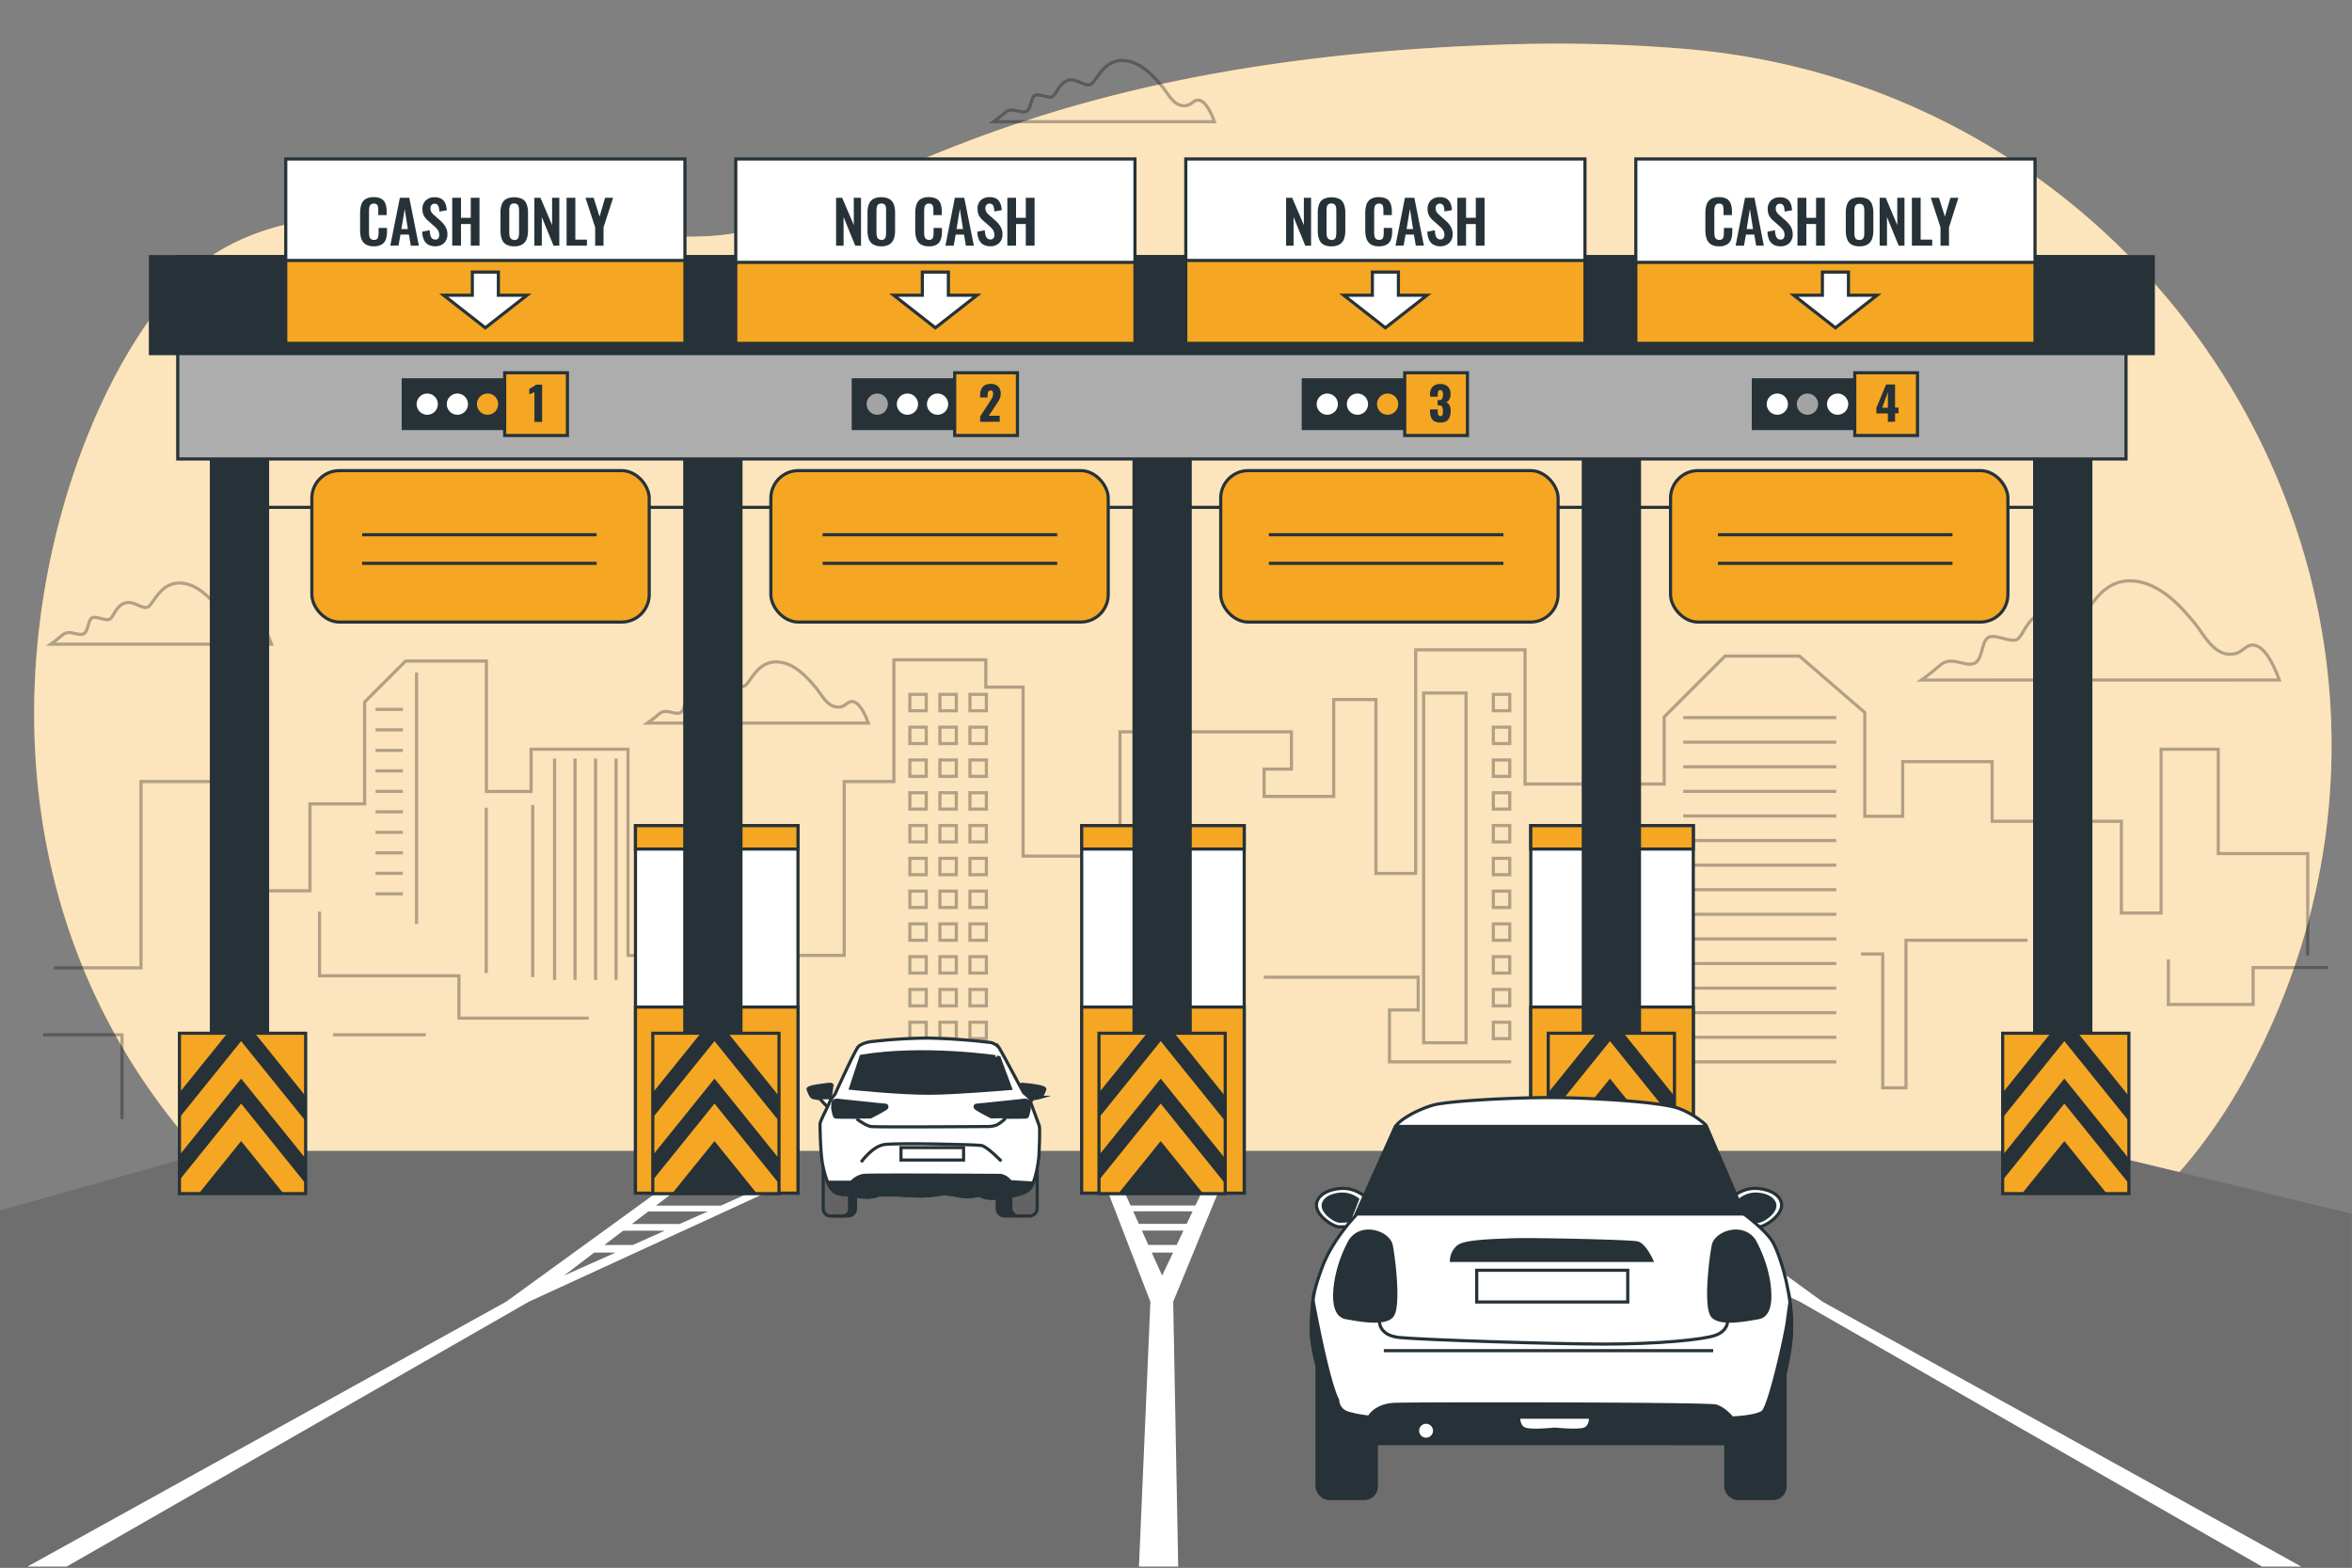 <svg xmlns="http://www.w3.org/2000/svg" viewBox="0 0 750 500"><rect x="0" y="0" width="750" height="500" fill="#808080" stroke="none"/><g id="freepik--background-simple--inject-40"><path d="M722.48,330.92c65.89-140.36-30.7-302.81-185.87-315.39a497.39,497.39,0,0,0-54.33-1.4c-157.58,4.45-207.87,52.27-247,60.05S109,50.83,65.41,83.08-31.23,263,64.59,368.75s290.39-4,378.61,6.67S594,428.94,658.87,401.13C683.17,390.71,705.91,366.21,722.48,330.92Z" style="fill:#F5A623"></path><path d="M722.48,330.92c65.89-140.36-30.7-302.81-185.87-315.39a497.39,497.39,0,0,0-54.33-1.4c-157.58,4.45-207.87,52.27-247,60.05S109,50.83,65.41,83.08-31.23,263,64.59,368.75s290.39-4,378.61,6.67S594,428.94,658.87,401.13C683.17,390.71,705.91,366.21,722.48,330.92Z" style="fill:#fff;opacity:0.7"></path></g><g id="freepik--Clouds--inject-40"><g style="opacity:0.3"><path d="M704.32,204.8c-1.7-2-3.09-4.34-4.44-6-4.46-5.41-10.88-12.57-19.11-13.46-12-1.29-15,12.1-18.51,12.53s-7-3.88-11.51-2.16-5.51,6.92-7.51,8.21-7.51-2.16-9.51-.43-1.5,7.35-4.5,8.21-7-2.59-10.51.43-6,4.76-6,4.76H726.82s-3-9.08-7-10.81c-3.12-1.34-4.27,1.58-6.63,2.26C709.33,209.46,706.56,207.44,704.32,204.8Z" style="fill:none;stroke:#000;stroke-miterlimit:10"></path><path d="M373.37,31.33c-1-1.23-1.91-2.67-2.74-3.68-2.75-3.34-6.71-7.76-11.79-8.31-7.41-.8-9.26,7.47-11.43,7.73s-4.32-2.4-7.1-1.33-3.4,4.27-4.63,5.07-4.64-1.34-5.87-.27-.93,4.53-2.78,5.07-4.32-1.6-6.49.26-3.7,2.94-3.7,2.94h70.41s-1.85-5.6-4.32-6.67c-1.92-.83-2.63,1-4.09,1.39C376.46,34.21,374.76,33,373.37,31.33Z" style="fill:none;stroke:#000;stroke-miterlimit:10"></path><path d="M72.71,198c-1-1.23-1.9-2.68-2.74-3.69-2.75-3.34-6.71-7.76-11.79-8.31-7.41-.8-9.26,7.47-11.42,7.74s-4.33-2.4-7.11-1.34-3.39,4.27-4.63,5.07-4.63-1.33-5.87-.27-.92,4.54-2.78,5.07-4.32-1.6-6.48.27-3.71,2.93-3.71,2.93H86.6s-1.85-5.6-4.33-6.67c-1.92-.83-2.63,1-4.09,1.4C75.81,200.9,74.1,199.65,72.71,198Z" style="fill:none;stroke:#000;stroke-miterlimit:10"></path><path d="M263,223.15c-1-1.23-1.91-2.68-2.74-3.69-2.75-3.34-6.71-7.75-11.79-8.3-7.41-.8-9.26,7.46-11.42,7.73s-4.33-2.4-7.11-1.33-3.4,4.26-4.63,5.06-4.63-1.33-5.87-.26-.93,4.53-2.78,5.06-4.32-1.6-6.48.27-3.71,2.93-3.71,2.93h70.42s-1.86-5.6-4.33-6.66c-1.92-.83-2.63,1-4.09,1.39C266.12,226,264.41,224.78,263,223.15Z" style="fill:none;stroke:#000;stroke-miterlimit:10"></path></g></g><g id="freepik--city--inject-40"><g style="opacity:0.3"><polyline points="735.88 304.72 735.88 272.24 707.36 272.24 707.36 238.96 689.13 238.96 689.13 291.2 676.46 291.2 676.46 261.94 635.25 261.94 635.25 242.92 606.73 242.92 606.73 260.35 594.65 260.35 594.65 227.27 573.79 209.25 550.08 209.25 530.67 228.66 530.67 250.05 486.3 250.05 486.3 207.27 451.43 207.27 451.43 278.58 438.75 278.58 438.75 223.11 425.29 223.11 425.29 254.01 403.1 254.01 403.1 245.3 411.81 245.3 411.81 233.41 357.14 233.41 357.14 273.03 326.24 273.03 326.24 219.15 314.36 219.15 314.36 210.44 285.04 210.44 285.04 249.26 269.19 249.26 269.19 304.72 200.26 304.72 200.26 238.96 169.36 238.96 169.36 252.43 155.1 252.43 155.1 210.83 129.35 210.83 116.27 223.91 116.27 256.39 98.84 256.39 98.84 284.12 74.28 284.12 74.28 249.26 44.96 249.26 44.96 308.69 17.23 308.69" style="fill:none;stroke:#000;stroke-miterlimit:10"></polyline><line x1="119.76" y1="226.25" x2="128.47" y2="226.25" style="fill:none;stroke:#000;stroke-miterlimit:10"></line><line x1="119.76" y1="232.79" x2="128.47" y2="232.79" style="fill:none;stroke:#000;stroke-miterlimit:10"></line><line x1="119.76" y1="239.33" x2="128.47" y2="239.33" style="fill:none;stroke:#000;stroke-miterlimit:10"></line><line x1="119.76" y1="245.86" x2="128.47" y2="245.86" style="fill:none;stroke:#000;stroke-miterlimit:10"></line><line x1="119.76" y1="252.4" x2="128.47" y2="252.4" style="fill:none;stroke:#000;stroke-miterlimit:10"></line><line x1="119.76" y1="258.93" x2="128.47" y2="258.93" style="fill:none;stroke:#000;stroke-miterlimit:10"></line><line x1="119.76" y1="265.47" x2="128.47" y2="265.47" style="fill:none;stroke:#000;stroke-miterlimit:10"></line><line x1="119.76" y1="272.01" x2="128.47" y2="272.01" style="fill:none;stroke:#000;stroke-miterlimit:10"></line><line x1="119.76" y1="278.54" x2="128.47" y2="278.54" style="fill:none;stroke:#000;stroke-miterlimit:10"></line><line x1="119.76" y1="285.08" x2="128.47" y2="285.08" style="fill:none;stroke:#000;stroke-miterlimit:10"></line><line x1="132.83" y1="214.49" x2="132.83" y2="294.66" style="fill:none;stroke:#000;stroke-miterlimit:10"></line><polyline points="101.89 290.74 101.89 311.22 146.34 311.22 146.34 324.73 187.73 324.73" style="fill:none;stroke:#000;stroke-miterlimit:10"></polyline><line x1="169.87" y1="256.76" x2="169.87" y2="311.66" style="fill:none;stroke:#000;stroke-miterlimit:10"></line><line x1="176.84" y1="241.94" x2="176.84" y2="312.53" style="fill:none;stroke:#000;stroke-miterlimit:10"></line><line x1="183.37" y1="241.94" x2="183.37" y2="312.53" style="fill:none;stroke:#000;stroke-miterlimit:10"></line><line x1="189.91" y1="241.94" x2="189.91" y2="312.53" style="fill:none;stroke:#000;stroke-miterlimit:10"></line><line x1="196.45" y1="241.94" x2="196.45" y2="312.53" style="fill:none;stroke:#000;stroke-miterlimit:10"></line><line x1="155.05" y1="257.63" x2="155.05" y2="310.35" style="fill:none;stroke:#000;stroke-miterlimit:10"></line><rect x="290.13" y="221.46" width="5.23" height="5.23" style="fill:none;stroke:#000;stroke-miterlimit:10"></rect><rect x="290.13" y="231.92" width="5.23" height="5.23" style="fill:none;stroke:#000;stroke-miterlimit:10"></rect><rect x="290.13" y="242.38" width="5.23" height="5.23" style="fill:none;stroke:#000;stroke-miterlimit:10"></rect><rect x="290.13" y="252.83" width="5.23" height="5.23" style="fill:none;stroke:#000;stroke-miterlimit:10"></rect><rect x="290.13" y="263.29" width="5.23" height="5.23" style="fill:none;stroke:#000;stroke-miterlimit:10"></rect><rect x="290.13" y="273.75" width="5.23" height="5.23" style="fill:none;stroke:#000;stroke-miterlimit:10"></rect><rect x="290.13" y="284.21" width="5.23" height="5.23" style="fill:none;stroke:#000;stroke-miterlimit:10"></rect><rect x="290.13" y="294.66" width="5.23" height="5.23" style="fill:none;stroke:#000;stroke-miterlimit:10"></rect><rect x="290.13" y="305.12" width="5.23" height="5.23" style="fill:none;stroke:#000;stroke-miterlimit:10"></rect><rect x="290.13" y="315.58" width="5.23" height="5.23" style="fill:none;stroke:#000;stroke-miterlimit:10"></rect><rect x="290.13" y="326.04" width="5.23" height="5.23" style="fill:none;stroke:#000;stroke-miterlimit:10"></rect><rect x="299.72" y="221.46" width="5.23" height="5.23" style="fill:none;stroke:#000;stroke-miterlimit:10"></rect><rect x="299.72" y="231.92" width="5.23" height="5.23" style="fill:none;stroke:#000;stroke-miterlimit:10"></rect><rect x="299.72" y="242.38" width="5.23" height="5.23" style="fill:none;stroke:#000;stroke-miterlimit:10"></rect><rect x="299.72" y="252.83" width="5.23" height="5.23" style="fill:none;stroke:#000;stroke-miterlimit:10"></rect><rect x="299.72" y="263.29" width="5.23" height="5.23" style="fill:none;stroke:#000;stroke-miterlimit:10"></rect><rect x="299.72" y="273.75" width="5.23" height="5.23" style="fill:none;stroke:#000;stroke-miterlimit:10"></rect><rect x="299.72" y="284.21" width="5.23" height="5.23" style="fill:none;stroke:#000;stroke-miterlimit:10"></rect><rect x="299.72" y="294.66" width="5.23" height="5.23" style="fill:none;stroke:#000;stroke-miterlimit:10"></rect><rect x="299.72" y="305.12" width="5.23" height="5.23" style="fill:none;stroke:#000;stroke-miterlimit:10"></rect><rect x="299.72" y="315.58" width="5.23" height="5.23" style="fill:none;stroke:#000;stroke-miterlimit:10"></rect><rect x="299.72" y="326.04" width="5.23" height="5.23" style="fill:none;stroke:#000;stroke-miterlimit:10"></rect><rect x="309.3" y="221.46" width="5.23" height="5.23" style="fill:none;stroke:#000;stroke-miterlimit:10"></rect><rect x="309.3" y="231.92" width="5.23" height="5.23" style="fill:none;stroke:#000;stroke-miterlimit:10"></rect><rect x="309.3" y="242.38" width="5.23" height="5.23" style="fill:none;stroke:#000;stroke-miterlimit:10"></rect><rect x="309.3" y="252.83" width="5.23" height="5.23" style="fill:none;stroke:#000;stroke-miterlimit:10"></rect><rect x="309.3" y="263.29" width="5.23" height="5.23" style="fill:none;stroke:#000;stroke-miterlimit:10"></rect><rect x="309.3" y="273.75" width="5.23" height="5.23" style="fill:none;stroke:#000;stroke-miterlimit:10"></rect><rect x="309.3" y="284.21" width="5.23" height="5.23" style="fill:none;stroke:#000;stroke-miterlimit:10"></rect><rect x="309.3" y="294.66" width="5.23" height="5.23" style="fill:none;stroke:#000;stroke-miterlimit:10"></rect><rect x="309.3" y="305.12" width="5.23" height="5.23" style="fill:none;stroke:#000;stroke-miterlimit:10"></rect><rect x="309.3" y="315.58" width="5.23" height="5.23" style="fill:none;stroke:#000;stroke-miterlimit:10"></rect><rect x="309.3" y="326.04" width="5.23" height="5.23" style="fill:none;stroke:#000;stroke-miterlimit:10"></rect><rect x="476.19" y="221.46" width="5.23" height="5.23" style="fill:none;stroke:#000;stroke-miterlimit:10"></rect><rect x="476.19" y="231.92" width="5.23" height="5.23" style="fill:none;stroke:#000;stroke-miterlimit:10"></rect><rect x="476.19" y="242.38" width="5.23" height="5.23" style="fill:none;stroke:#000;stroke-miterlimit:10"></rect><rect x="476.19" y="252.83" width="5.23" height="5.23" style="fill:none;stroke:#000;stroke-miterlimit:10"></rect><rect x="476.19" y="263.29" width="5.23" height="5.23" style="fill:none;stroke:#000;stroke-miterlimit:10"></rect><rect x="476.19" y="273.75" width="5.23" height="5.23" style="fill:none;stroke:#000;stroke-miterlimit:10"></rect><rect x="476.19" y="284.21" width="5.23" height="5.23" style="fill:none;stroke:#000;stroke-miterlimit:10"></rect><rect x="476.19" y="294.66" width="5.23" height="5.23" style="fill:none;stroke:#000;stroke-miterlimit:10"></rect><rect x="476.19" y="305.12" width="5.23" height="5.23" style="fill:none;stroke:#000;stroke-miterlimit:10"></rect><rect x="476.19" y="315.58" width="5.23" height="5.23" style="fill:none;stroke:#000;stroke-miterlimit:10"></rect><rect x="476.19" y="326.04" width="5.23" height="5.23" style="fill:none;stroke:#000;stroke-miterlimit:10"></rect><rect x="453.97" y="221.03" width="13.51" height="111.55" style="fill:none;stroke:#000;stroke-miterlimit:10"></rect><line x1="536.75" y1="228.87" x2="585.56" y2="228.87" style="fill:none;stroke:#000;stroke-miterlimit:10"></line><line x1="536.75" y1="236.71" x2="585.56" y2="236.71" style="fill:none;stroke:#000;stroke-miterlimit:10"></line><line x1="536.75" y1="244.56" x2="585.56" y2="244.56" style="fill:none;stroke:#000;stroke-miterlimit:10"></line><line x1="536.75" y1="252.4" x2="585.56" y2="252.4" style="fill:none;stroke:#000;stroke-miterlimit:10"></line><line x1="536.75" y1="260.24" x2="585.56" y2="260.24" style="fill:none;stroke:#000;stroke-miterlimit:10"></line><line x1="536.75" y1="268.08" x2="585.56" y2="268.08" style="fill:none;stroke:#000;stroke-miterlimit:10"></line><line x1="536.75" y1="275.93" x2="585.56" y2="275.93" style="fill:none;stroke:#000;stroke-miterlimit:10"></line><line x1="536.75" y1="283.77" x2="585.56" y2="283.77" style="fill:none;stroke:#000;stroke-miterlimit:10"></line><line x1="536.75" y1="291.61" x2="585.56" y2="291.61" style="fill:none;stroke:#000;stroke-miterlimit:10"></line><line x1="536.75" y1="299.46" x2="585.56" y2="299.46" style="fill:none;stroke:#000;stroke-miterlimit:10"></line><line x1="536.75" y1="307.3" x2="585.56" y2="307.3" style="fill:none;stroke:#000;stroke-miterlimit:10"></line><line x1="536.75" y1="315.14" x2="585.56" y2="315.14" style="fill:none;stroke:#000;stroke-miterlimit:10"></line><line x1="536.75" y1="322.99" x2="585.56" y2="322.99" style="fill:none;stroke:#000;stroke-miterlimit:10"></line><line x1="536.75" y1="330.83" x2="585.56" y2="330.83" style="fill:none;stroke:#000;stroke-miterlimit:10"></line><line x1="536.75" y1="338.67" x2="585.56" y2="338.67" style="fill:none;stroke:#000;stroke-miterlimit:10"></line><polyline points="402.99 311.66 452.22 311.66 452.22 322.12 443.07 322.12 443.07 338.67 481.85 338.67" style="fill:none;stroke:#000;stroke-miterlimit:10"></polyline><polyline points="646.56 299.89 607.78 299.89 607.78 346.95 600.37 346.95 600.37 304.25 593.4 304.25" style="fill:none;stroke:#000;stroke-miterlimit:10"></polyline><polyline points="691.44 305.99 691.44 320.37 718.46 320.37 718.46 308.61 742.42 308.61" style="fill:none;stroke:#000;stroke-miterlimit:10"></polyline><line x1="135.78" y1="330.03" x2="106.18" y2="330.03" style="fill:none;stroke:#000;stroke-miterlimit:10"></line><polyline points="13.78 330.03 38.9 330.03 38.9 356.94" style="fill:none;stroke:#000;stroke-miterlimit:10"></polyline></g></g><g id="freepik--Floor--inject-40"><polygon points="666.93 367.05 67.69 367.05 -0.8 386.28 -0.8 500.51 749.94 500.51 749.94 387.13 666.93 367.05" style="fill:#6e6e6e"></polygon><path d="M21.28,499.63l147.36-84.46,34.06-15.66,5.35-2.46,9.95-4.58,4.65-2.13,24.49-11.27v-2.32l-5.73,2.56H216l4.62-3.52-5.57.44-11.36,8.25-2.57,1.86-5.5,4-2.94,2.13-6.31,4.58-3.39,2.46-21.58,15.66L8.77,499.63ZM213.79,381h23.93l-7.86,3.52H209.17Zm-7.07,5.38h19l-9,4H201.48Zm-8,6.13H212l-10.25,4.58h-9.05Zm-9.25,7h6.78l-16.4,7.33Z" style="fill:#fff"></path><path d="M355.71,386.34l1.54,4,.82,2.13,1.76,4.58.95,2.46,6.06,15.66-3.65,84.46H375.7l-1.59-84.46,6.44-15.66,1-2.46,1.87-4.58.89-2.13,5.79-14.11-4.8-.44-1.67,3.52H358.19l-1.59-3.52-4.8.44,3.18,8.25Zm14.87,20.5-3.31-7.33h6.79Zm4.64-9.79h-9.05l-2.06-4.58h13.28Zm3.18-6.71H363.15l-1.8-4H380.3Zm4.45-9.38-1.66,3.52H360.51L358.93,381Z" style="fill:#fff"></path><path d="M511.21,386.34l8.68,4,4.64,2.13,10,4.58,5.35,2.46,34.06,15.66,147.35,84.46h12.51L581.16,415.17l-21.57-15.66-3.38-2.46-6.32-4.58L547,390.34l-19.43-14.11-5.59-.44,4.63,3.52H501.12l-7.25-3.23v2.29l13.28,6.11Zm41.89,13.17,9.62,7.33-16.4-7.33Zm-3.23-2.46h-9l-10.25-4.58h13.28Zm-8.82-6.71H525.8l-8.95-4h19ZM528.74,381l4.62,3.52H512.67L504.82,381Z" style="fill:#fff"></path></g><g id="freepik--toll-booth--inject-40"><line x1="80.41" y1="161.81" x2="653.46" y2="161.81" style="fill:#fff;stroke:#263238;stroke-miterlimit:10"></line><rect x="245.81" y="150.1" width="107.58" height="48.3" rx="8.78" style="fill:#F5A623;stroke:#263238;stroke-miterlimit:10"></rect><rect x="99.44" y="150.1" width="107.58" height="48.3" rx="8.78" style="fill:#F5A623;stroke:#263238;stroke-miterlimit:10"></rect><rect x="389.26" y="150.1" width="107.58" height="48.3" rx="8.78" style="fill:#F5A623;stroke:#263238;stroke-miterlimit:10"></rect><rect x="532.7" y="150.1" width="107.58" height="48.3" rx="8.78" style="fill:#F5A623;stroke:#263238;stroke-miterlimit:10"></rect><line x1="115.47" y1="170.55" x2="190.26" y2="170.55" style="fill:none;stroke:#263238;stroke-miterlimit:10"></line><line x1="115.47" y1="179.67" x2="190.26" y2="179.67" style="fill:none;stroke:#263238;stroke-miterlimit:10"></line><line x1="262.32" y1="170.55" x2="337.12" y2="170.55" style="fill:none;stroke:#263238;stroke-miterlimit:10"></line><line x1="262.32" y1="179.67" x2="337.12" y2="179.67" style="fill:none;stroke:#263238;stroke-miterlimit:10"></line><line x1="404.61" y1="170.55" x2="479.4" y2="170.55" style="fill:none;stroke:#263238;stroke-miterlimit:10"></line><line x1="404.61" y1="179.67" x2="479.4" y2="179.67" style="fill:none;stroke:#263238;stroke-miterlimit:10"></line><line x1="547.81" y1="170.55" x2="622.61" y2="170.55" style="fill:none;stroke:#263238;stroke-miterlimit:10"></line><line x1="547.81" y1="179.67" x2="622.61" y2="179.67" style="fill:none;stroke:#263238;stroke-miterlimit:10"></line><rect x="202.64" y="263.33" width="51.82" height="117.21" style="fill:#fff;stroke:#263238;stroke-miterlimit:10"></rect><rect x="202.64" y="321.19" width="51.82" height="59.35" style="fill:#F5A623;stroke:#263238;stroke-miterlimit:10"></rect><rect x="202.64" y="263.33" width="51.82" height="7.47" style="fill:#F5A623;stroke:#263238;stroke-miterlimit:10"></rect><rect x="344.93" y="263.33" width="51.82" height="117.21" style="fill:#fff;stroke:#263238;stroke-miterlimit:10"></rect><rect x="344.93" y="321.19" width="51.82" height="59.35" style="fill:#F5A623;stroke:#263238;stroke-miterlimit:10"></rect><rect x="344.93" y="263.33" width="51.82" height="7.47" style="fill:#F5A623;stroke:#263238;stroke-miterlimit:10"></rect><rect x="218.36" y="130.41" width="17.91" height="227.91" style="fill:#263238;stroke:#263238;stroke-miterlimit:10"></rect><rect x="208.16" y="329.54" width="40.25" height="51.16" style="fill:#F5A623;stroke:#263238;stroke-miterlimit:10"></rect><polygon points="227.84 363.93 214.31 380.7 220.74 380.7 234.94 380.7 241.36 380.7 227.84 363.93" style="fill:#263238"></polygon><polygon points="248.42 357.59 248.42 349.63 232.22 329.54 223.45 329.54 208.16 348.5 208.16 356.46 227.84 332.06 248.42 357.59" style="fill:#263238"></polygon><polygon points="208.16 368.42 208.16 376.38 227.84 351.98 248.42 377.51 248.42 369.54 227.84 344.01 208.16 368.42" style="fill:#263238"></polygon><rect x="361.62" y="130.41" width="17.91" height="227.91" style="fill:#263238;stroke:#263238;stroke-miterlimit:10"></rect><rect x="350.44" y="329.54" width="40.25" height="51.16" style="fill:#F5A623;stroke:#263238;stroke-miterlimit:10"></rect><polygon points="370.12 363.93 356.6 380.7 363.02 380.7 377.21 380.7 383.64 380.7 370.12 363.93" style="fill:#263238"></polygon><polygon points="390.7 357.59 390.7 349.63 374.5 329.54 365.73 329.54 350.44 348.5 350.44 356.46 370.12 332.06 390.7 357.59" style="fill:#263238"></polygon><polygon points="350.44 368.42 350.44 376.38 370.12 351.98 390.7 377.51 390.7 369.54 370.12 344.01 350.44 368.42" style="fill:#263238"></polygon><rect x="488.13" y="263.33" width="51.82" height="117.21" style="fill:#fff;stroke:#263238;stroke-miterlimit:10"></rect><rect x="488.13" y="321.19" width="51.82" height="59.35" style="fill:#F5A623;stroke:#263238;stroke-miterlimit:10"></rect><rect x="488.13" y="263.33" width="51.82" height="7.47" style="fill:#F5A623;stroke:#263238;stroke-miterlimit:10"></rect><rect x="504.88" y="130.41" width="17.91" height="227.91" style="fill:#263238;stroke:#263238;stroke-miterlimit:10"></rect><rect x="493.7" y="329.54" width="40.25" height="51.16" style="fill:#F5A623;stroke:#263238;stroke-miterlimit:10"></rect><polygon points="513.38 363.93 499.85 380.7 506.28 380.7 520.47 380.7 526.9 380.7 513.38 363.93" style="fill:#263238"></polygon><polygon points="533.96 357.59 533.96 349.63 517.76 329.54 508.99 329.54 493.7 348.5 493.7 356.46 513.38 332.06 533.96 357.59" style="fill:#263238"></polygon><polygon points="493.7 368.42 493.7 376.38 513.38 351.98 533.96 377.51 533.96 369.54 513.38 344.01 493.7 368.42" style="fill:#263238"></polygon><rect x="67.41" y="130.41" width="17.91" height="227.91" style="fill:#263238;stroke:#263238;stroke-miterlimit:10"></rect><rect x="57.22" y="329.54" width="40.25" height="51.16" style="fill:#F5A623;stroke:#263238;stroke-miterlimit:10"></rect><polygon points="76.89 363.93 63.37 380.7 69.79 380.7 83.99 380.7 90.41 380.7 76.89 363.93" style="fill:#263238"></polygon><polygon points="97.47 357.59 97.47 349.63 81.28 329.54 72.51 329.54 57.22 348.5 57.22 356.46 76.89 332.06 97.47 357.59" style="fill:#263238"></polygon><polygon points="57.22 368.42 57.22 376.38 76.89 351.98 97.47 377.51 97.47 369.54 76.89 344.01 57.22 368.42" style="fill:#263238"></polygon><rect x="648.8" y="130.41" width="17.91" height="227.91" style="fill:#263238;stroke:#263238;stroke-miterlimit:10"></rect><rect x="638.61" y="329.54" width="40.25" height="51.16" style="fill:#F5A623;stroke:#263238;stroke-miterlimit:10"></rect><polygon points="658.28 363.93 644.76 380.7 651.18 380.7 665.38 380.7 671.8 380.7 658.28 363.93" style="fill:#263238"></polygon><polygon points="678.86 357.59 678.86 349.63 662.67 329.54 653.89 329.54 638.61 348.5 638.61 356.46 658.28 332.06 678.86 357.59" style="fill:#263238"></polygon><polygon points="638.61 368.42 638.61 376.38 658.28 351.98 678.86 377.51 678.86 369.54 658.28 344.01 638.61 368.42" style="fill:#263238"></polygon><rect x="56.68" y="81.86" width="621.26" height="64.52" style="fill:#adadad;stroke:#263238;stroke-miterlimit:10"></rect><rect x="47.97" y="81.86" width="638.67" height="30.92" style="fill:#263238;stroke:#263238;stroke-miterlimit:10"></rect><rect x="128.59" y="121.14" width="34.65" height="15.53" style="fill:#263238;stroke:#263238;stroke-miterlimit:10"></rect><path d="M139.62,128.9a3.38,3.38,0,1,1-3.38-3.38A3.38,3.38,0,0,1,139.62,128.9Z" style="fill:#fff"></path><path d="M149.23,128.9a3.38,3.38,0,1,1-3.38-3.38A3.38,3.38,0,0,1,149.23,128.9Z" style="fill:#fff"></path><path d="M158.85,128.9a3.38,3.38,0,1,1-3.38-3.38A3.38,3.38,0,0,1,158.85,128.9Z" style="fill:#F5A623"></path><rect x="160.93" y="118.89" width="20.01" height="20.01" style="fill:#F5A623;stroke:#263238;stroke-miterlimit:10"></rect><rect x="91.12" y="50.7" width="127.29" height="58.81" style="fill:#fff;stroke:#263238;stroke-miterlimit:10"></rect><rect x="91.12" y="83.07" width="127.29" height="26.44" style="fill:#F5A623;stroke:#263238;stroke-miterlimit:10"></rect><polygon points="158.92 94.16 158.92 86.78 150.61 86.78 150.61 94.16 141.48 94.16 154.76 104.55 168.04 94.16 158.92 94.16" style="fill:#fff;stroke:#263238;stroke-miterlimit:10"></polygon><rect x="272.09" y="121.14" width="34.65" height="15.53" style="fill:#263238;stroke:#263238;stroke-miterlimit:10"></rect><path d="M283.12,128.9a3.38,3.38,0,1,1-3.38-3.38A3.38,3.38,0,0,1,283.12,128.9Z" style="fill:#a3a3a3"></path><path d="M292.74,128.9a3.38,3.38,0,1,1-3.38-3.38A3.38,3.38,0,0,1,292.74,128.9Z" style="fill:#fff"></path><path d="M302.35,128.9a3.38,3.38,0,1,1-3.38-3.38A3.38,3.38,0,0,1,302.35,128.9Z" style="fill:#fff"></path><rect x="304.43" y="118.89" width="20.01" height="20.01" style="fill:#F5A623;stroke:#263238;stroke-miterlimit:10"></rect><rect x="234.62" y="50.7" width="127.29" height="58.81" style="fill:#fff;stroke:#263238;stroke-miterlimit:10"></rect><rect x="234.62" y="83.68" width="127.29" height="25.83" style="fill:#F5A623;stroke:#263238;stroke-miterlimit:10"></rect><polygon points="302.42 94.16 302.42 86.78 294.11 86.78 294.11 94.16 284.99 94.16 298.27 104.55 311.55 94.16 302.42 94.16" style="fill:#fff;stroke:#263238;stroke-miterlimit:10"></polygon><rect x="415.59" y="121.14" width="34.65" height="15.53" style="fill:#263238;stroke:#263238;stroke-miterlimit:10"></rect><path d="M426.62,128.9a3.38,3.38,0,1,1-3.38-3.38A3.38,3.38,0,0,1,426.62,128.9Z" style="fill:#fff"></path><path d="M436.24,128.9a3.38,3.38,0,1,1-3.38-3.38A3.38,3.38,0,0,1,436.24,128.9Z" style="fill:#fff"></path><path d="M445.86,128.9a3.38,3.38,0,1,1-3.38-3.38A3.38,3.38,0,0,1,445.86,128.9Z" style="fill:#F5A623"></path><rect x="447.93" y="118.89" width="20.01" height="20.01" style="fill:#F5A623;stroke:#263238;stroke-miterlimit:10"></rect><rect x="378.12" y="50.7" width="127.29" height="58.81" style="fill:#fff;stroke:#263238;stroke-miterlimit:10"></rect><rect x="378.12" y="83.07" width="127.29" height="26.44" style="fill:#F5A623;stroke:#263238;stroke-miterlimit:10"></rect><polygon points="445.92 94.16 445.92 86.78 437.62 86.78 437.62 94.16 428.49 94.16 441.77 104.55 455.05 94.16 445.92 94.16" style="fill:#fff;stroke:#263238;stroke-miterlimit:10"></polygon><rect x="559.1" y="121.14" width="34.65" height="15.53" style="fill:#263238;stroke:#263238;stroke-miterlimit:10"></rect><path d="M570.13,128.9a3.38,3.38,0,1,1-3.38-3.38A3.38,3.38,0,0,1,570.13,128.9Z" style="fill:#fff"></path><path d="M579.74,128.9a3.38,3.38,0,1,1-3.38-3.38A3.38,3.38,0,0,1,579.74,128.9Z" style="fill:#a3a3a3"></path><path d="M589.36,128.9a3.38,3.38,0,1,1-3.38-3.38A3.38,3.38,0,0,1,589.36,128.9Z" style="fill:#fff"></path><rect x="591.44" y="118.89" width="20.01" height="20.01" style="fill:#F5A623;stroke:#263238;stroke-miterlimit:10"></rect><rect x="521.63" y="50.7" width="127.29" height="58.81" style="fill:#fff;stroke:#263238;stroke-miterlimit:10"></rect><rect x="521.63" y="83.68" width="127.29" height="25.83" style="fill:#F5A623;stroke:#263238;stroke-miterlimit:10"></rect><polygon points="589.43 94.16 589.43 86.78 581.12 86.78 581.12 94.16 571.99 94.16 585.27 104.55 598.55 94.16 589.43 94.16" style="fill:#fff;stroke:#263238;stroke-miterlimit:10"></polygon><path d="M119.16,78.55a4.59,4.59,0,0,1-2.63-.66,3.44,3.44,0,0,1-1.32-1.8,8.1,8.1,0,0,1-.38-2.63V68a8.51,8.51,0,0,1,.38-2.72,3.22,3.22,0,0,1,1.32-1.77,4.76,4.76,0,0,1,2.63-.62,4.89,4.89,0,0,1,2.48.53A3,3,0,0,1,122.92,65a6.61,6.61,0,0,1,.37,2.32v1.28h-2.67V67.26a10.23,10.23,0,0,0-.07-1.17,1.41,1.41,0,0,0-.36-.84,1.37,1.37,0,0,0-1-.31,1.43,1.43,0,0,0-1,.33,1.66,1.66,0,0,0-.43.89,7.89,7.89,0,0,0-.09,1.25v6.64a5.69,5.69,0,0,0,.13,1.36,1.43,1.43,0,0,0,.48.81,1.45,1.45,0,0,0,1,.28,1.25,1.25,0,0,0,1-.33,1.58,1.58,0,0,0,.37-.88,8.92,8.92,0,0,0,.08-1.22V72.69h2.67v1.23a7.38,7.38,0,0,1-.36,2.4A3.07,3.07,0,0,1,121.68,78,4.6,4.6,0,0,1,119.16,78.55Z" style="fill:#263238"></path><path d="M124.46,78.35l3.05-15.27h3l3.06,15.27H131l-.6-3.53H127.7l-.62,3.53Zm3.53-5.3h2.07l-1-6.41Z" style="fill:#263238"></path><path d="M138.84,78.55a4.63,4.63,0,0,1-2.3-.53,3.41,3.41,0,0,1-1.39-1.58,6.68,6.68,0,0,1-.53-2.54l2.4-.47a7,7,0,0,0,.21,1.56,2.28,2.28,0,0,0,.55,1.05,1.32,1.32,0,0,0,1,.36,1.09,1.09,0,0,0,1-.4,1.74,1.74,0,0,0,.28-1,2.81,2.81,0,0,0-.45-1.64,6.78,6.78,0,0,0-1.21-1.28l-1.92-1.7a5.7,5.7,0,0,1-1.29-1.55,4.29,4.29,0,0,1-.48-2.12,3.59,3.59,0,0,1,1.06-2.79,4,4,0,0,1,2.88-1,4.27,4.27,0,0,1,1.79.33,2.8,2.8,0,0,1,1.14.91,4.19,4.19,0,0,1,.63,1.33,7.92,7.92,0,0,1,.27,1.57l-2.38.42a7.57,7.57,0,0,0-.16-1.28,1.81,1.81,0,0,0-.43-.89,1.25,1.25,0,0,0-.92-.32,1.16,1.16,0,0,0-1,.41,1.53,1.53,0,0,0-.33,1,2.38,2.38,0,0,0,.32,1.28,5,5,0,0,0,.93,1l1.9,1.68A8,8,0,0,1,142,72.23a4.71,4.71,0,0,1,.67,2.57,3.85,3.85,0,0,1-.48,1.94,3.43,3.43,0,0,1-1.34,1.33A4,4,0,0,1,138.84,78.55Z" style="fill:#263238"></path><path d="M144.2,78.35V63.08H147v6.39h3.11V63.08h2.79V78.35h-2.79v-6.9H147v6.9Z" style="fill:#263238"></path><path d="M163.93,78.55a4.83,4.83,0,0,1-2.58-.6A3.36,3.36,0,0,1,160,76.22a8,8,0,0,1-.41-2.68V67.83a7.69,7.69,0,0,1,.41-2.65,3.27,3.27,0,0,1,1.38-1.69,6.1,6.1,0,0,1,5.19,0,3.27,3.27,0,0,1,1.38,1.69,7.44,7.44,0,0,1,.42,2.65v5.73a7.56,7.56,0,0,1-.42,2.65,3.44,3.44,0,0,1-1.38,1.73A4.76,4.76,0,0,1,163.93,78.55Zm0-2a1.29,1.29,0,0,0,1.47-1.13,5.2,5.2,0,0,0,.12-1.15v-7A5,5,0,0,0,165.4,66a1.46,1.46,0,0,0-.44-.81,1.54,1.54,0,0,0-1-.29,1.29,1.29,0,0,0-1.45,1.1,5.68,5.68,0,0,0-.11,1.15v7a5.93,5.93,0,0,0,.1,1.15,1.49,1.49,0,0,0,.44.83A1.51,1.51,0,0,0,163.93,76.5Z" style="fill:#263238"></path><path d="M170.4,78.35V63.08h1.94l3.71,8.71V63.08h2.3V78.35h-1.84l-3.74-9.13v9.13Z" style="fill:#263238"></path><path d="M180.67,78.35V63.08h2.79V76.42h3.7v1.93Z" style="fill:#263238"></path><path d="M189.79,78.35V72.52l-3.09-9.44h2.6l1.89,6,1.77-6h2.55l-3.06,9.44v5.83Z" style="fill:#263238"></path><path d="M266.61,78.35V63.08h1.94l3.71,8.71V63.08h2.3V78.35h-1.84L269,69.22v9.13Z" style="fill:#263238"></path><path d="M281,78.55a4.83,4.83,0,0,1-2.58-.6,3.36,3.36,0,0,1-1.38-1.73,7.74,7.74,0,0,1-.41-2.68V67.83a7.45,7.45,0,0,1,.41-2.65,3.27,3.27,0,0,1,1.38-1.69,4.93,4.93,0,0,1,2.58-.58,5,5,0,0,1,2.61.58A3.36,3.36,0,0,1,285,65.18a7.44,7.44,0,0,1,.42,2.65v5.73a7.56,7.56,0,0,1-.42,2.65,3.55,3.55,0,0,1-1.38,1.73A4.8,4.8,0,0,1,281,78.55Zm0-2a1.51,1.51,0,0,0,1-.3,1.55,1.55,0,0,0,.44-.83,5.91,5.91,0,0,0,.11-1.15v-7A5.68,5.68,0,0,0,282.5,66a1.52,1.52,0,0,0-.44-.81,1.56,1.56,0,0,0-1-.29,1.53,1.53,0,0,0-1,.29,1.41,1.41,0,0,0-.45.81,5,5,0,0,0-.12,1.15v7a5.91,5.91,0,0,0,.11,1.15,1.43,1.43,0,0,0,.44.83A1.51,1.51,0,0,0,281,76.5Z" style="fill:#263238"></path><path d="M296.18,78.55a4.59,4.59,0,0,1-2.63-.66,3.44,3.44,0,0,1-1.32-1.8,8.1,8.1,0,0,1-.38-2.63V68a8.51,8.51,0,0,1,.38-2.72,3.22,3.22,0,0,1,1.32-1.77,4.76,4.76,0,0,1,2.63-.62,4.89,4.89,0,0,1,2.48.53A3,3,0,0,1,299.94,65a6.61,6.61,0,0,1,.37,2.32v1.28h-2.67V67.26a10.23,10.23,0,0,0-.07-1.17,1.41,1.41,0,0,0-.36-.84,1.37,1.37,0,0,0-1-.31,1.43,1.43,0,0,0-1,.33,1.66,1.66,0,0,0-.43.89,7.89,7.89,0,0,0-.09,1.25v6.64a5.69,5.69,0,0,0,.13,1.36,1.43,1.43,0,0,0,.48.81,1.45,1.45,0,0,0,.95.28,1.25,1.25,0,0,0,1-.33,1.58,1.58,0,0,0,.37-.88,8.92,8.92,0,0,0,.08-1.22V72.69h2.67v1.23a7.38,7.38,0,0,1-.36,2.4A3.07,3.07,0,0,1,298.7,78,4.6,4.6,0,0,1,296.18,78.55Z" style="fill:#263238"></path><path d="M301.48,78.35l3-15.27h3l3.06,15.27H308l-.6-3.53h-2.66l-.62,3.53Zm3.53-5.3h2.07l-1-6.41Z" style="fill:#263238"></path><path d="M315.86,78.55a4.63,4.63,0,0,1-2.3-.53,3.41,3.41,0,0,1-1.39-1.58,6.68,6.68,0,0,1-.53-2.54l2.39-.47a7.61,7.61,0,0,0,.22,1.56A2.28,2.28,0,0,0,314.8,76a1.32,1.32,0,0,0,1,.36,1.09,1.09,0,0,0,1-.4,1.74,1.74,0,0,0,.28-1,2.81,2.81,0,0,0-.45-1.64,6.78,6.78,0,0,0-1.21-1.28l-1.92-1.7a5.7,5.7,0,0,1-1.29-1.55,4.29,4.29,0,0,1-.48-2.12,3.62,3.62,0,0,1,1-2.79,4.07,4.07,0,0,1,2.89-1,4.27,4.27,0,0,1,1.79.33,2.8,2.8,0,0,1,1.14.91,4.19,4.19,0,0,1,.63,1.33,7.92,7.92,0,0,1,.27,1.57l-2.38.42a7.57,7.57,0,0,0-.16-1.28,1.81,1.81,0,0,0-.43-.89,1.25,1.25,0,0,0-.92-.32,1.16,1.16,0,0,0-1,.41,1.53,1.53,0,0,0-.33,1,2.38,2.38,0,0,0,.32,1.28,4.92,4.92,0,0,0,.92,1l1.91,1.68A8,8,0,0,1,319,72.23a4.71,4.71,0,0,1,.67,2.57,3.85,3.85,0,0,1-.48,1.94,3.43,3.43,0,0,1-1.34,1.33A4,4,0,0,1,315.86,78.55Z" style="fill:#263238"></path><path d="M321.22,78.35V63.08H324v6.39h3.11V63.08h2.79V78.35H327.1v-6.9H324v6.9Z" style="fill:#263238"></path><path d="M410.11,78.35V63.08h1.94l3.72,8.71V63.08h2.3V78.35h-1.85l-3.73-9.13v9.13Z" style="fill:#263238"></path><path d="M424.53,78.55A4.83,4.83,0,0,1,422,78a3.36,3.36,0,0,1-1.38-1.73,8,8,0,0,1-.41-2.68V67.83a7.69,7.69,0,0,1,.41-2.65A3.27,3.27,0,0,1,422,63.49a6.1,6.1,0,0,1,5.19,0,3.27,3.27,0,0,1,1.38,1.69,7.44,7.44,0,0,1,.42,2.65v5.73a7.56,7.56,0,0,1-.42,2.65,3.44,3.44,0,0,1-1.38,1.73A4.76,4.76,0,0,1,424.53,78.55Zm0-2A1.29,1.29,0,0,0,426,75.37a5.2,5.2,0,0,0,.12-1.15v-7A5,5,0,0,0,426,66a1.46,1.46,0,0,0-.44-.81,1.54,1.54,0,0,0-1-.29,1.29,1.29,0,0,0-1.45,1.1,5.68,5.68,0,0,0-.11,1.15v7a5.93,5.93,0,0,0,.1,1.15,1.49,1.49,0,0,0,.44.83A1.51,1.51,0,0,0,424.53,76.5Z" style="fill:#263238"></path><path d="M439.69,78.55a4.55,4.55,0,0,1-2.63-.66,3.41,3.41,0,0,1-1.33-1.8,8.38,8.38,0,0,1-.38-2.63V68a8.8,8.8,0,0,1,.38-2.72,3.19,3.19,0,0,1,1.33-1.77,4.72,4.72,0,0,1,2.63-.62,4.94,4.94,0,0,1,2.48.53A3,3,0,0,1,443.44,65a6.6,6.6,0,0,1,.38,2.32v1.28h-2.68V67.26a8.36,8.36,0,0,0-.07-1.17,1.41,1.41,0,0,0-.36-.84,1.36,1.36,0,0,0-1-.31,1.44,1.44,0,0,0-1,.33,1.58,1.58,0,0,0-.42.89,6.81,6.81,0,0,0-.1,1.25v6.64a6.25,6.25,0,0,0,.13,1.36,1.43,1.43,0,0,0,.48.81,1.48,1.48,0,0,0,1,.28,1.28,1.28,0,0,0,1-.33,1.64,1.64,0,0,0,.36-.88,8.92,8.92,0,0,0,.08-1.22V72.69h2.68v1.23a7.38,7.38,0,0,1-.36,2.4A3.13,3.13,0,0,1,442.2,78,4.54,4.54,0,0,1,439.69,78.55Z" style="fill:#263238"></path><path d="M445,78.35,448,63.08h3l3.05,15.27h-2.58l-.61-3.53h-2.65l-.63,3.53Zm3.53-5.3h2.07l-1-6.41Z" style="fill:#263238"></path><path d="M459.37,78.55a4.58,4.58,0,0,1-2.3-.53,3.43,3.43,0,0,1-1.4-1.58,6.88,6.88,0,0,1-.53-2.54l2.4-.47a7.65,7.65,0,0,0,.21,1.56A2.38,2.38,0,0,0,458.3,76a1.34,1.34,0,0,0,1,.36,1.09,1.09,0,0,0,1-.4,1.74,1.74,0,0,0,.29-1,2.74,2.74,0,0,0-.46-1.64,7,7,0,0,0-1.2-1.28l-1.93-1.7a5.7,5.7,0,0,1-1.29-1.55,4.29,4.29,0,0,1-.48-2.12,3.59,3.59,0,0,1,1.06-2.79,4,4,0,0,1,2.88-1,4.24,4.24,0,0,1,1.79.33,2.8,2.8,0,0,1,1.14.91,4,4,0,0,1,.64,1.33,8.72,8.72,0,0,1,.26,1.57l-2.38.42a6.67,6.67,0,0,0-.16-1.28,1.73,1.73,0,0,0-.43-.89,1.23,1.23,0,0,0-.91-.32,1.17,1.17,0,0,0-1,.41,1.53,1.53,0,0,0-.33,1,2.38,2.38,0,0,0,.32,1.28,5.31,5.31,0,0,0,.93,1l1.9,1.68a7.76,7.76,0,0,1,1.61,1.86,4.71,4.71,0,0,1,.67,2.57,3.85,3.85,0,0,1-.48,1.94,3.36,3.36,0,0,1-1.34,1.33A4,4,0,0,1,459.37,78.55Z" style="fill:#263238"></path><path d="M464.72,78.35V63.08h2.77v6.39h3.11V63.08h2.79V78.35H470.6v-6.9h-3.11v6.9Z" style="fill:#263238"></path><path d="M548.15,78.55a4.55,4.55,0,0,1-2.63-.66,3.41,3.41,0,0,1-1.33-1.8,8.38,8.38,0,0,1-.38-2.63V68a8.8,8.8,0,0,1,.38-2.72,3.19,3.19,0,0,1,1.33-1.77,4.72,4.72,0,0,1,2.63-.62,4.94,4.94,0,0,1,2.48.53A3,3,0,0,1,551.9,65a6.6,6.6,0,0,1,.38,2.32v1.28H549.6V67.26a8.36,8.36,0,0,0-.07-1.17,1.47,1.47,0,0,0-.35-.84,1.4,1.4,0,0,0-1-.31,1.44,1.44,0,0,0-1,.33,1.58,1.58,0,0,0-.42.89,6.81,6.81,0,0,0-.1,1.25v6.64a6.25,6.25,0,0,0,.13,1.36,1.43,1.43,0,0,0,.48.81,1.48,1.48,0,0,0,1,.28,1.28,1.28,0,0,0,1-.33,1.64,1.64,0,0,0,.36-.88,8.92,8.92,0,0,0,.08-1.22V72.69h2.68v1.23a7.38,7.38,0,0,1-.36,2.4A3.17,3.17,0,0,1,550.67,78,4.6,4.6,0,0,1,548.15,78.55Z" style="fill:#263238"></path><path d="M553.45,78.35l3-15.27h3l3,15.27H560l-.6-3.53h-2.66l-.62,3.53Zm3.52-5.3H559l-1-6.41Z" style="fill:#263238"></path><path d="M567.83,78.55a4.58,4.58,0,0,1-2.3-.53,3.43,3.43,0,0,1-1.4-1.58,6.69,6.69,0,0,1-.52-2.54l2.39-.47a7,7,0,0,0,.22,1.56,2.27,2.27,0,0,0,.54,1.05,1.34,1.34,0,0,0,1,.36,1.07,1.07,0,0,0,1-.4,1.74,1.74,0,0,0,.29-1,2.81,2.81,0,0,0-.45-1.64,7.49,7.49,0,0,0-1.21-1.28l-1.92-1.7a5.74,5.74,0,0,1-1.3-1.55,4.29,4.29,0,0,1-.48-2.12,3.62,3.62,0,0,1,1.06-2.79,4,4,0,0,1,2.88-1,4.24,4.24,0,0,1,1.79.33,2.9,2.9,0,0,1,1.15.91,4.19,4.19,0,0,1,.63,1.33,8.72,8.72,0,0,1,.26,1.57l-2.38.42a6.67,6.67,0,0,0-.16-1.28,1.73,1.73,0,0,0-.43-.89,1.23,1.23,0,0,0-.91-.32,1.15,1.15,0,0,0-1,.41,1.47,1.47,0,0,0-.33,1,2.3,2.3,0,0,0,.32,1.28,4.92,4.92,0,0,0,.92,1l1.9,1.68A8,8,0,0,1,571,72.23a4.79,4.79,0,0,1,.66,2.57,3.85,3.85,0,0,1-.48,1.94,3.36,3.36,0,0,1-1.34,1.33A4,4,0,0,1,567.83,78.55Z" style="fill:#263238"></path><path d="M573.18,78.35V63.08H576v6.39h3.11V63.08h2.79V78.35h-2.79v-6.9H576v6.9Z" style="fill:#263238"></path><path d="M592.92,78.55a4.89,4.89,0,0,1-2.59-.6A3.29,3.29,0,0,1,589,76.22a7.73,7.73,0,0,1-.42-2.68V67.83a7.44,7.44,0,0,1,.42-2.65,3.2,3.2,0,0,1,1.37-1.69,6.12,6.12,0,0,1,5.2,0,3.3,3.3,0,0,1,1.37,1.69,7.21,7.21,0,0,1,.43,2.65v5.73a7.33,7.33,0,0,1-.43,2.65,3.48,3.48,0,0,1-1.37,1.73A4.8,4.8,0,0,1,592.92,78.55Zm0-2a1.48,1.48,0,0,0,1-.3,1.56,1.56,0,0,0,.45-.83,5.91,5.91,0,0,0,.11-1.15v-7a5.68,5.68,0,0,0-.11-1.15,1.3,1.3,0,0,0-1.47-1.1,1.51,1.51,0,0,0-1,.29,1.48,1.48,0,0,0-.46.81,5.68,5.68,0,0,0-.11,1.15v7a5.91,5.91,0,0,0,.11,1.15,1.37,1.37,0,0,0,.44.83A1.48,1.48,0,0,0,592.92,76.5Z" style="fill:#263238"></path><path d="M599.38,78.35V63.08h1.94L605,71.79V63.08h2.3V78.35h-1.85l-3.73-9.13v9.13Z" style="fill:#263238"></path><path d="M609.66,78.35V63.08h2.79V76.42h3.69v1.93Z" style="fill:#263238"></path><path d="M618.78,78.35V72.52l-3.09-9.44h2.6l1.88,6,1.78-6h2.54l-3,9.44v5.83Z" style="fill:#263238"></path><path d="M170.41,134.54v-9.49a4,4,0,0,1-.36.18l-.44.18-.44.19-.39.17V124l.46-.24.63-.35q.34-.19.63-.39a2.84,2.84,0,0,0,.44-.34h1.93v11.91Z" style="fill:#263238"></path><path d="M312.56,134.54V132.8l2.86-4.38.61-.94a5.08,5.08,0,0,0,.47-.93,2.7,2.7,0,0,0,.18-1,1.24,1.24,0,0,0-.2-.77.72.72,0,0,0-.56-.25.87.87,0,0,0-.62.22,1.15,1.15,0,0,0-.3.59,3.54,3.54,0,0,0-.08.83v.58h-2.39v-.63a5.13,5.13,0,0,1,.34-1.89,2.83,2.83,0,0,1,1.08-1.31,3.46,3.46,0,0,1,1.92-.48,3.26,3.26,0,0,1,2.42.83,3.16,3.16,0,0,1,.82,2.32,3.89,3.89,0,0,1-.23,1.34,6.12,6.12,0,0,1-.6,1.2c-.25.39-.52.79-.8,1.21l-2.18,3.25h3.49v1.93Z" style="fill:#263238"></path><path d="M459.3,134.76a3.57,3.57,0,0,1-2-.47,2.49,2.49,0,0,1-1-1.32A5.54,5.54,0,0,1,456,131v-.42h2.46V131a5,5,0,0,0,.07,1,.92.92,0,0,0,.27.54.78.78,0,0,0,.53.17.69.69,0,0,0,.51-.18,1,1,0,0,0,.22-.53,5.35,5.35,0,0,0,.06-.88,3,3,0,0,0-.24-1.35,1.06,1.06,0,0,0-1-.48h-.45v-1.69h.39a1.16,1.16,0,0,0,1.05-.42,2.69,2.69,0,0,0,.26-1.33,2.5,2.5,0,0,0-.18-1.06.7.7,0,0,0-.69-.36.62.62,0,0,0-.64.41,3.1,3.1,0,0,0-.15,1.06v.61H456v-.72a3.84,3.84,0,0,1,.39-1.81,2.66,2.66,0,0,1,1.12-1.13,3.78,3.78,0,0,1,1.74-.38,3.86,3.86,0,0,1,1.77.37,2.51,2.51,0,0,1,1.13,1.08,3.51,3.51,0,0,1,.4,1.77,3.27,3.27,0,0,1-.43,1.75,1.75,1.75,0,0,1-1,.87,2,2,0,0,1,.75.47,2.32,2.32,0,0,1,.52.87,4.33,4.33,0,0,1,.19,1.41,5.46,5.46,0,0,1-.32,1.93,2.63,2.63,0,0,1-1,1.31A3.41,3.41,0,0,1,459.3,134.76Z" style="fill:#263238"></path><path d="M602,134.54v-2.68h-3.66v-1.81l3.1-7.42h2.85V130h1.11v1.82h-1.11v2.68Zm-1.8-4.5H602v-5Z" style="fill:#263238"></path></g><g id="freepik--car-2--inject-40"><path d="M435.15,381.59a11.1,11.1,0,0,0-5.58-2.48c-3.3-.41-8.88.83-9.71,4.54s5.17,7.65,7.24,7.65,4.33-.21,4.33-.21Z" style="fill:#fff;stroke:#263238;stroke-miterlimit:10"></path><path d="M433.51,382.36a8.73,8.73,0,0,0-4.39-1.95c-2.59-.33-7,.65-7.63,3.57s4.06,6,5.69,6,3.4-.16,3.4-.16Z" style="fill:#263238"></path><path d="M552.75,381.59a11.1,11.1,0,0,1,5.58-2.48c3.3-.41,8.88.83,9.71,4.54s-5.17,7.65-7.23,7.65-4.34-.21-4.34-.21Z" style="fill:#fff;stroke:#263238;stroke-miterlimit:10"></path><path d="M554.4,382.36a8.67,8.67,0,0,1,4.38-1.95c2.6-.33,7,.65,7.63,3.57s-4.06,6-5.68,6-3.41-.16-3.41-.16Z" style="fill:#263238"></path><rect x="419.98" y="427.78" width="18.91" height="50.16" rx="3.84" style="fill:#263238;stroke:#263238;stroke-miterlimit:10"></rect><rect x="550.31" y="427.78" width="18.91" height="50.16" rx="3.84" style="fill:#263238;stroke:#263238;stroke-miterlimit:10"></rect><path d="M445,359.27l-12.74,28.47s-7.32,7.59-10.57,16.26-3.25,11.12-3.53,19.79,6.78,27.92,8.41,31.45,5.69,5.15,5.69,5.15H558s4.07-1.63,5.43-4.07,7.59-20.6,7.86-32.26-3.8-24.12-6-27.92-9.21-8.95-9.21-8.95l-12.2-28.46a26.85,26.85,0,0,0-8.41-5.15c-5.42-2.17-29-3.52-41.2-3.52s-32.8,1.08-37.41,2.44S446.61,356.83,445,359.27Z" style="fill:#fff;stroke:#263238;stroke-miterlimit:10"></path><polygon points="556.13 387.19 544.16 359.27 444.98 359.27 432.48 387.19 556.13 387.19" style="fill:#263238;stroke:#263238;stroke-miterlimit:10"></polygon><path d="M430.61,395.6a41.08,41.08,0,0,0-4.6,13c-1.09,7.05,0,11.11,3.25,11.66s12.2,2.44,14.64-.55.54-18.43-.27-22.5S434.41,390.18,430.61,395.6Z" style="fill:#263238;stroke:#263238;stroke-miterlimit:10"></path><path d="M559.34,395.6a41,41,0,0,1,4.61,13c1.09,7.05,0,11.11-3.25,11.66s-12.2,2.44-14.64-.55-.54-18.43.27-22.5S555.55,390.18,559.34,395.6Z" style="fill:#263238;stroke:#263238;stroke-miterlimit:10"></path><path d="M563.45,456.32c1.35-2.44,7.59-20.6,7.86-32.26a57.11,57.11,0,0,0-.52-8.78c-.26,1.78-.58,4-.84,6.07-.54,4.34-5.69,27.38-7.86,29s-9.76,1.89-9.76,1.89-2.44-3-5.15-3.79-96.23-.81-102.47-.54-8.13,4.06-8.13,4.06-5.15-.54-7.59-1.62a4.36,4.36,0,0,1-2.44-3.8c-2.68-5.14-6.29-23.39-7.87-31.89-.34,2.53-.41,5.18-.54,9.12-.27,8.68,6.78,27.92,8.41,31.45s5.69,5.15,5.69,5.15H558S562.09,458.76,563.45,456.32Z" style="fill:#263238;stroke:#263238;stroke-miterlimit:10"></path><path d="M457.45,456.32a2.71,2.71,0,1,0-2.71,2.71A2.71,2.71,0,0,0,457.45,456.32Z" style="fill:#fff;stroke:#263238;stroke-miterlimit:10"></path><path d="M507.17,452H484.29s-.28,3,2,3.8c2.08.74,8.42.12,9.46,0,1,.1,7.39.72,9.46,0C507.46,455,507.17,452,507.17,452Z" style="fill:#fff;stroke:#263238;stroke-miterlimit:10"></path><rect x="470.9" y="405.14" width="48.15" height="10.12" style="fill:#fff;stroke:#263238;stroke-miterlimit:10"></rect><path d="M462.84,402h63.85s-2.27-5-4.54-5.57-33.89-1.24-39.88-1-14.88.42-17.15,2.07A6,6,0,0,0,462.84,402Z" style="fill:#263238;stroke:#263238;stroke-miterlimit:10"></path><path d="M439.87,421.33s-.35,4.55,6.3,5.25,48.32,2.1,65.47,2.1,31.51-1.4,35.37-2.8,3.85-4.2,3.85-4.2" style="fill:none;stroke:#263238;stroke-miterlimit:10"></path><line x1="441.27" y1="430.78" x2="546.3" y2="430.78" style="fill:none;stroke:#263238;stroke-miterlimit:10"></line></g><g id="freepik--car-1--inject-40"><path d="M265.15,350.84l-.45-.58s.54-3.43.54-3.84,0-.58-.31-.58a42.71,42.71,0,0,0-6,.81c-1.21.41-1.35.54-1.21.9s.81,2.17,1.39,2.44a10.6,10.6,0,0,0,2.3.4,30.77,30.77,0,0,0,2.89,3C264.43,353.23,265.15,350.84,265.15,350.84Z" style="fill:#fff;stroke:#263238;stroke-miterlimit:10"></path><path d="M258.34,347.37s1.08,2.44,1.63,2.53a25.79,25.79,0,0,0,4.1.22c.32-.13.81-3,.77-3.47s-.27-.45-.63-.45-5.28.81-5.28.81A.75.75,0,0,0,258.34,347.37Z" style="fill:#263238;stroke:#263238;stroke-linecap:round;stroke-miterlimit:10"></path><path d="M325.67,350.84l.45-.58s-.54-3.43-.54-3.84.05-.58.32-.58a42.6,42.6,0,0,1,6,.81c1.22.41,1.35.54,1.22.9s-.81,2.17-1.4,2.44a10.6,10.6,0,0,1-2.3.4,30.77,30.77,0,0,1-2.89,3C326.39,353.23,325.67,350.84,325.67,350.84Z" style="fill:#fff;stroke:#263238;stroke-miterlimit:10"></path><path d="M332.48,347.37s-1.08,2.44-1.62,2.53a25.91,25.91,0,0,1-4.11.22c-.31-.13-.81-3-.76-3.47s.27-.45.63-.45,5.27.81,5.27.81A.74.74,0,0,1,332.48,347.37Z" style="fill:#263238;stroke:#263238;stroke-linecap:round;stroke-miterlimit:10"></path><rect x="264.42" y="370.32" width="8.4" height="17.51" rx="2.33" style="fill:#263238;stroke:#263238;stroke-miterlimit:10"></rect><rect x="262.5" y="370.32" width="8.4" height="17.51" rx="2.17" style="fill:#636363;stroke:#263238;stroke-miterlimit:10"></rect><rect x="317.98" y="370.32" width="8.4" height="17.51" rx="2.19" style="fill:#263238;stroke:#263238;stroke-miterlimit:10"></rect><rect x="322.33" y="370.32" width="8.4" height="17.51" rx="2.42" style="fill:#636363;stroke:#263238;stroke-miterlimit:10"></rect><path d="M277.46,332.26s-2.7.42-3.79,1.6S266.26,349,266.26,349a12.75,12.75,0,0,0-1.77,2.61c-.08.58-3,5.89-3,6.9s.09,9.09.85,13,2.1,7.66,3.87,8.67a4.21,4.21,0,0,0,1.77.68c1.09.17,3.78.25,3.78.25a13.13,13.13,0,0,0,4.21.67,9.65,9.65,0,0,0,4.3-.67h5.89s5.05.34,7.91.34a50.26,50.26,0,0,0,7.08-.76l2.69.34a28.28,28.28,0,0,0,4.55.67,22.09,22.09,0,0,0,3.87-.51,8.87,8.87,0,0,0,3.7,1,30,30,0,0,0,5.64-.68s5-.34,6.82-2.44,2.78-8.84,2.86-10.35.43-8.93.09-9.77-2.44-6.74-2.61-7.07.17-.84-.42-1.6a14.53,14.53,0,0,0-1.85-1.69c-.26-.25-7.41-13.8-8-14.56a5.21,5.21,0,0,0-2.19-1.43l-.34-.09a203.39,203.39,0,0,0-20.29-1.43A172.16,172.16,0,0,0,277.46,332.26Z" style="fill:#fff;stroke:#263238;stroke-miterlimit:10"></path><path d="M274.6,336.89l-3.37,10.19s15.83,1.68,25.59,1.6c8.51-.07,25.43-1.52,25.43-1.52l-3.71-10S294.55,333.52,274.6,336.89Z" style="fill:#263238;stroke:#263238;stroke-linecap:round;stroke-miterlimit:10"></path><path d="M265.76,351.37a6.85,6.85,0,0,0-.17,2.53c.25.76.34,2.27.92,2.36s10.86.08,10.86.08,5.22-2.61,5.39-3.12-.17-.75-.59-.75S267.86,351,267.86,351,266.35,350.61,265.76,351.37Z" style="fill:#263238;stroke:#263238;stroke-linecap:round;stroke-miterlimit:10"></path><path d="M328,351.37a6.85,6.85,0,0,1,.17,2.53c-.25.76-.34,2.27-.93,2.36s-10.86.08-10.86.08-5.22-2.61-5.38-3.12.16-.75.58-.75S325.87,351,325.87,351,327.38,350.61,328,351.37Z" style="fill:#263238;stroke:#263238;stroke-linecap:round;stroke-miterlimit:10"></path><path d="M273.17,356.84s2.86,2.19,4.54,2.45,37.55,0,37.55,0a7.58,7.58,0,0,0,2.61-.51,12.1,12.1,0,0,0,2.78-2.1" style="fill:#fff;stroke:#263238;stroke-miterlimit:10"></path><path d="M274.6,370.65s3.53-5.13,7.57-5.64,29,0,30.82.34,6.31,5,6.31,5" style="fill:#fff;stroke:#263238;stroke-miterlimit:10"></path><rect x="287.31" y="366.02" width="19.95" height="3.96" style="fill:#fff;stroke:#263238;stroke-miterlimit:10"></rect><path d="M322.16,376.88a4.87,4.87,0,0,0-3.11-2s-41.51-.25-43.7,0a7,7,0,0,0-3.87,2.19h-7.55a6.46,6.46,0,0,0,2.25,3.11,4.21,4.21,0,0,0,1.77.68c1.09.17,3.78.25,3.78.25a13.13,13.13,0,0,0,4.21.67,9.65,9.65,0,0,0,4.3-.67h5.89s5.05.34,7.91.34a50.26,50.26,0,0,0,7.08-.76l2.69.34a28.28,28.28,0,0,0,4.55.67,22.09,22.09,0,0,0,3.87-.51,8.87,8.87,0,0,0,3.7,1,30,30,0,0,0,5.64-.68s5-.34,6.82-2.44a6.35,6.35,0,0,0,1-1.75Z" style="fill:#263238;stroke:#263238;stroke-linecap:round;stroke-miterlimit:10"></path></g></svg>

